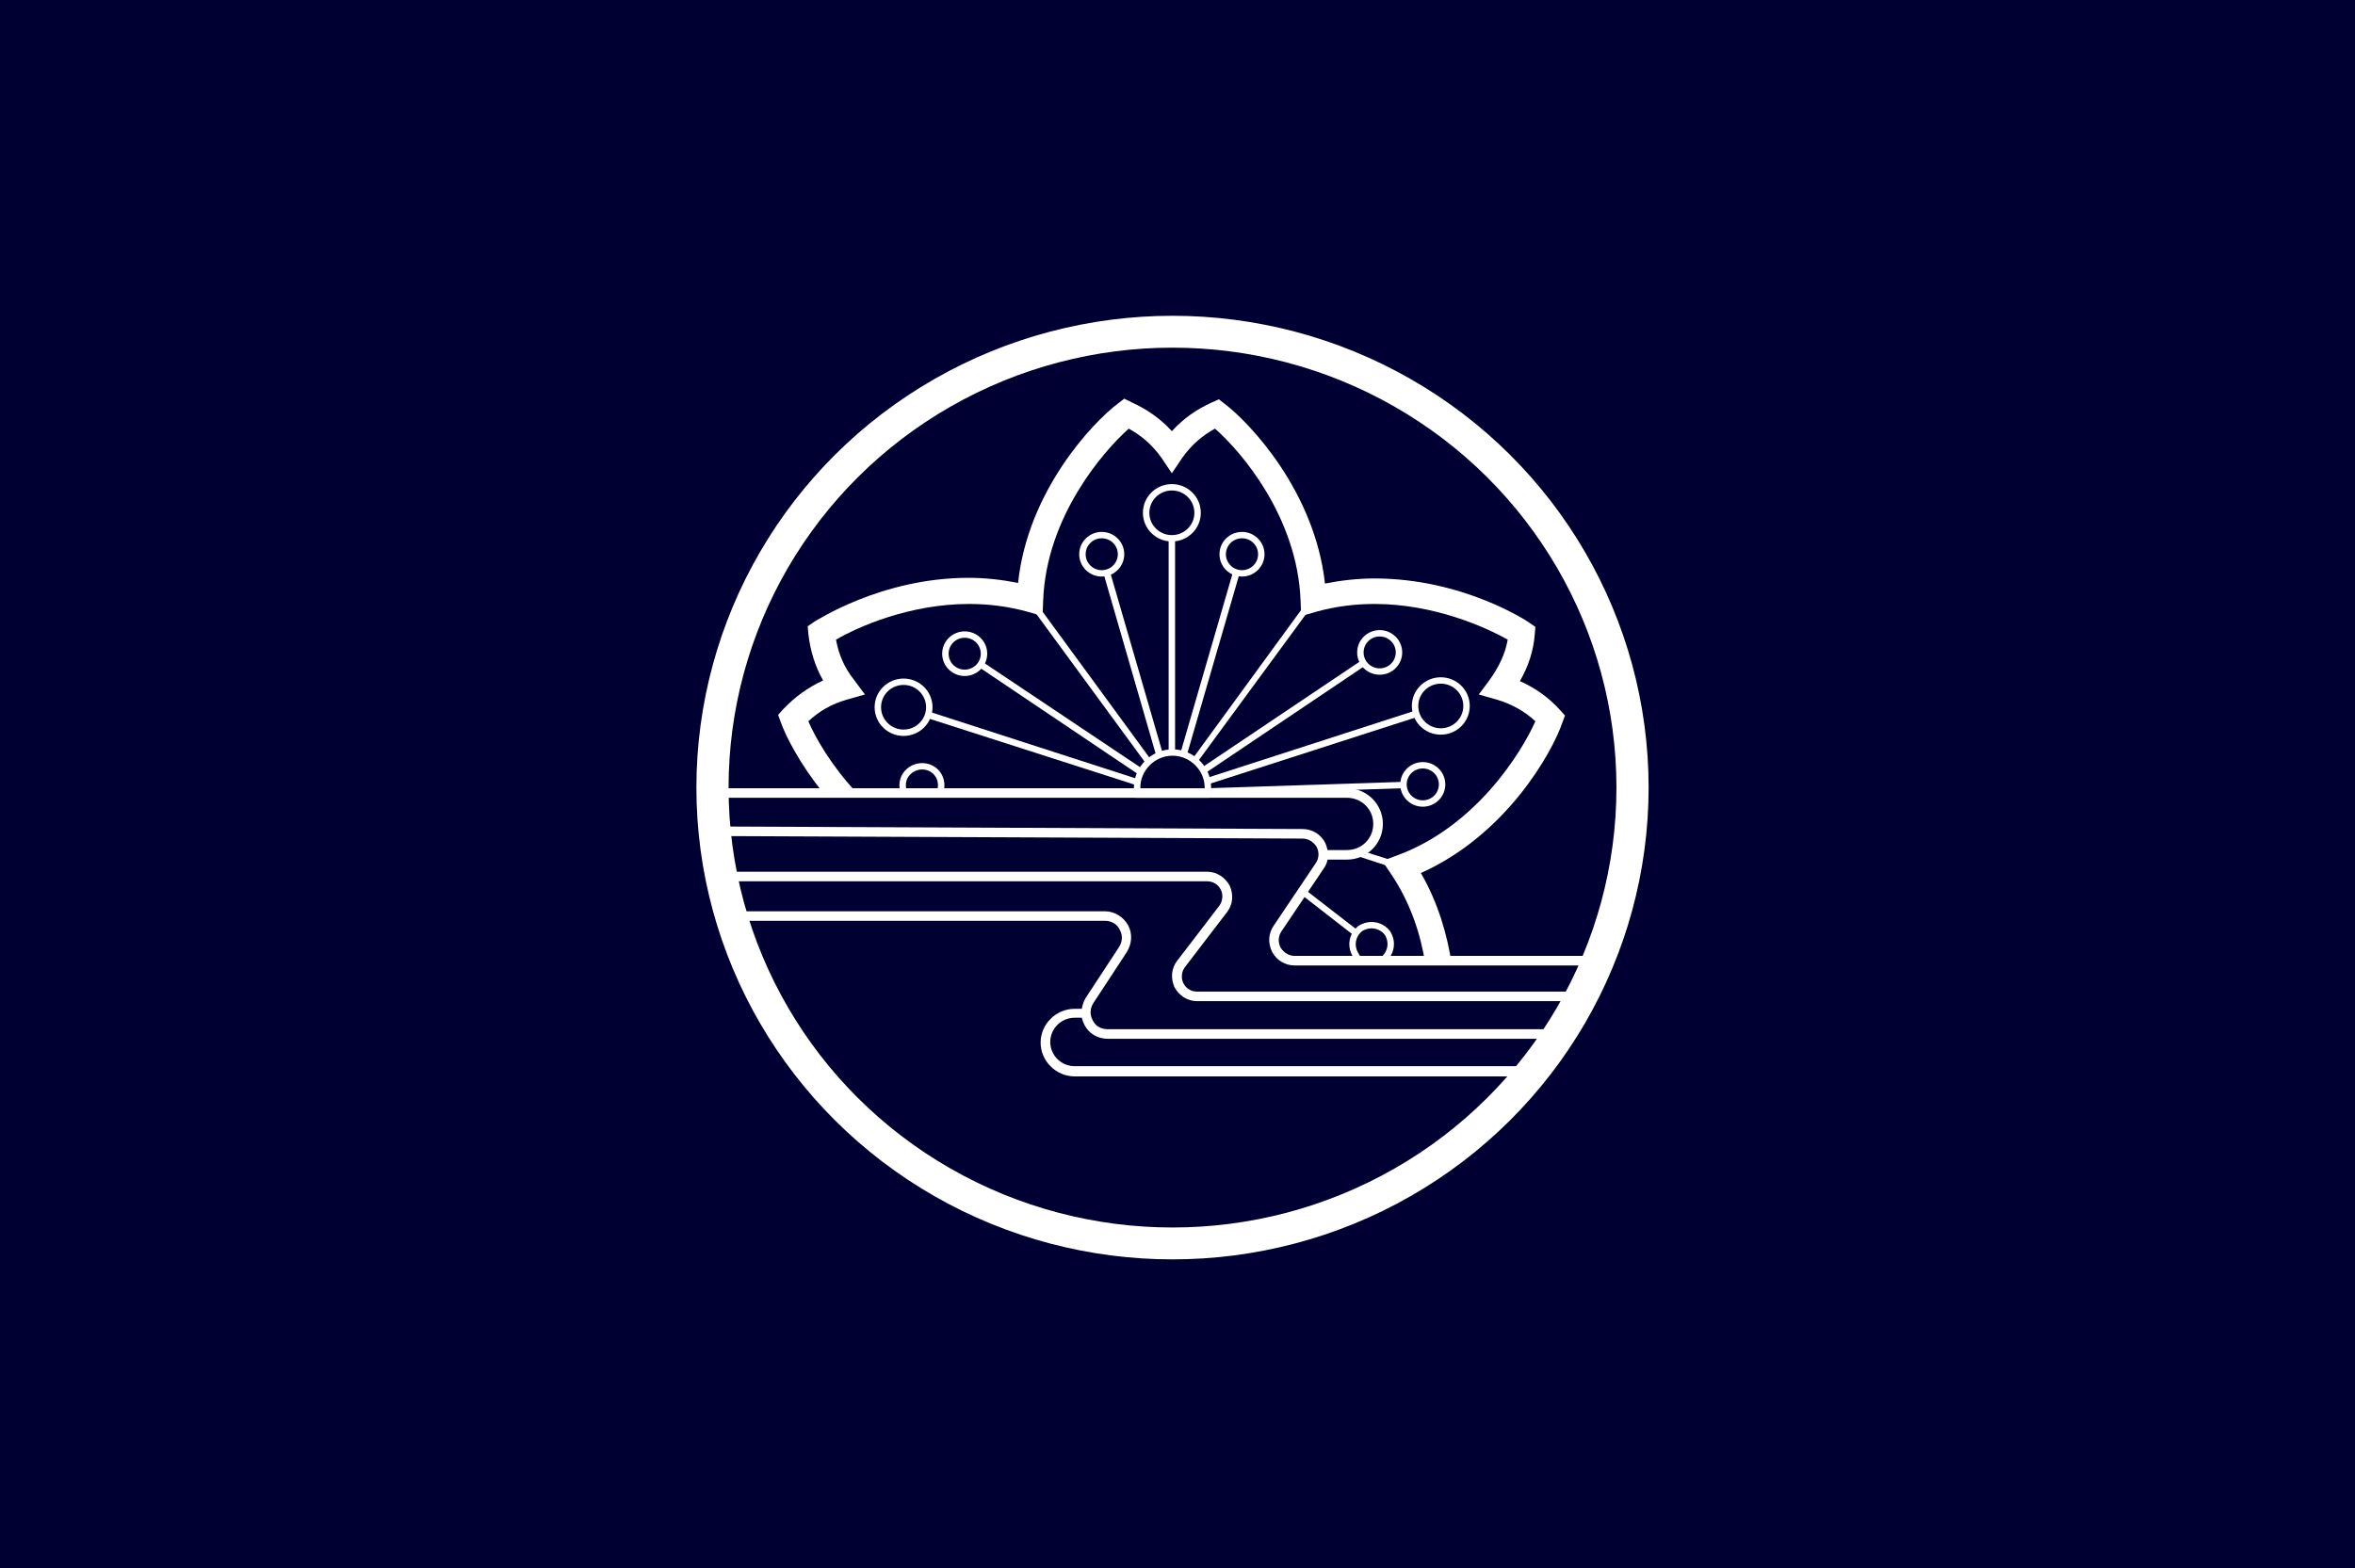 <?xml version="1.0" encoding="UTF-8" standalone="no"?>
<!-- Created with Inkscape (http://www.inkscape.org/) -->

<svg
   xmlns:dc="http://purl.org/dc/elements/1.1/"
   xmlns:cc="http://creativecommons.org/ns#"
   xmlns:rdf="http://www.w3.org/1999/02/22-rdf-syntax-ns#"
   xmlns:svg="http://www.w3.org/2000/svg"
   xmlns="http://www.w3.org/2000/svg"
   xmlns:sodipodi="http://sodipodi.sourceforge.net/DTD/sodipodi-0.dtd"
   xmlns:inkscape="http://www.inkscape.org/namespaces/inkscape"
   version="1.1"
   id="svg2"
   width="500"
   height="333"
   viewBox="0 0 500 333"
   sodipodi:docname="Flag of Date, Hokkaido.svg"
   inkscape:version="0.92.3 (2405546, 2018-03-11)">
  <defs
     id="defs6" />
  <sodipodi:namedview
     pagecolor="#ffffff"
     bordercolor="#666666"
     borderopacity="1"
     objecttolerance="10"
     gridtolerance="10"
     guidetolerance="10"
     inkscape:pageopacity="0"
     inkscape:pageshadow="2"
     inkscape:window-width="1920"
     inkscape:window-height="1017"
     id="namedview4"
     showgrid="false"
     inkscape:zoom="0.8032733"
     inkscape:cx="250"
     inkscape:cy="166.5"
     inkscape:window-x="-8"
     inkscape:window-y="-8"
     inkscape:window-maximized="1"
     inkscape:current-layer="svg2" />
  <style
     id="style817"
     type="text/css">
	.st0{fill:none;stroke:#FFFFFF;stroke-width:5;stroke-miterlimit:10;}
	.st1{fill:#FFFFFF;}
	.st2{fill:none;stroke:#FFFFFF;stroke-miterlimit:10;}
</style>
  <g
     id="g929"
     transform="translate(-293.645,-50.827)">
    <rect
       id="rect819"
       height="333"
       width="500"
       x="293.645"
       y="50.827"
       style="fill:#000033;fill-opacity:1;stroke-width:1.552" />
    <g
       id="g885"
       transform="matrix(1.366,0,0,1.354,335.636,63.731)">
	<circle
   id="circle821"
   r="71.5"
   cy="114"
   cx="151.5"
   class="st0"
   style="fill:none;stroke:#ffffff;stroke-width:5;stroke-miterlimit:10" />

	<g
   id="g877">
		<g
   id="g827">
			<path
   id="path823"
   d="m 144.9,114.8 h 1.2 c 0,-0.1 -0.1,-0.3 -0.1,-0.4 -0.3,0.2 -0.7,0.3 -1.1,0.4 z"
   class="st1"
   inkscape:connector-curvature="0"
   style="fill:#ffffff" />

			<path
   id="path825"
   d="m 102.4,114.8 c -3.9,-4.2 -6.4,-8.6 -7.5,-11.2 1.7,-1.6 3.6,-2.7 6,-3.4 l 2.8,-0.8 -1.7,-2.3 c -1.5,-1.9 -2.4,-4 -2.8,-6.3 3.4,-2 11.4,-5.6 20.7,-5.6 3.1,0 6.1,0.4 9,1.2 l 2.4,0.7 0.1,-2.5 c 0.5,-13 9.2,-23.2 13.3,-26.9 2,1.1 3.7,2.6 5.1,4.6 l 1.6,2.4 1.6,-2.4 c 1.4,-2 3.1,-3.5 5.1,-4.6 4.1,3.6 12.8,13.9 13.3,26.9 l 0.1,2.5 2.4,-0.7 c 2.9,-0.8 5.9,-1.2 9,-1.2 9.2,0 17.2,3.6 20.7,5.6 -0.4,2.3 -1.4,4.3 -2.8,6.3 l -1.7,2.3 2.8,0.8 c 2.3,0.7 4.3,1.8 6,3.4 -2.2,5 -9.3,16.5 -21.4,21 l -2.4,0.9 1.4,2.1 c 3,4.5 4.6,9.5 5.3,14.1 h 4.1 c -0.7,-4.6 -2.1,-9.6 -4.8,-14.3 13.3,-6 20.4,-18.9 22,-23.6 l 0.4,-1.1 -0.8,-0.9 c -1.8,-2 -3.8,-3.4 -6.2,-4.5 1.3,-2.3 2.1,-4.7 2.3,-7.3 l 0.1,-1.2 -1,-0.7 c -0.1,-0.1 -10.2,-6.9 -24,-6.9 -2.6,0 -5.2,0.3 -7.7,0.8 -1.6,-14.5 -11.7,-25.2 -15.6,-28.2 l -0.9,-0.7 -1.1,0.5 c -2.4,1.1 -4.4,2.5 -6.2,4.5 -1.7,-1.9 -3.8,-3.4 -6.2,-4.5 L 144,53 l -0.9,0.7 c -4,3 -14.1,13.8 -15.6,28.2 -2.5,-0.5 -5.1,-0.8 -7.7,-0.8 -13.7,0 -23.9,6.9 -24,6.9 l -1,0.7 0.1,1.2 c 0.3,2.6 1,5 2.3,7.3 -2.4,1.1 -4.4,2.6 -6.2,4.5 l -0.8,0.9 0.4,1.1 c 0.8,2.3 3,6.6 6.5,11 h 5.3 z"
   class="st1"
   inkscape:connector-curvature="0"
   style="fill:#ffffff" />

		</g>

		<circle
   id="circle829"
   r="4"
   cy="70.9"
   cx="151.4"
   class="st2"
   style="fill:none;stroke:#ffffff;stroke-miterlimit:10" />

		<circle
   id="circle831"
   r="3"
   cy="77.4"
   cx="140.5"
   class="st2"
   style="fill:none;stroke:#ffffff;stroke-miterlimit:10" />

		<path
   id="path833"
   d="m 151.5,108.5 c 0.1,0 0.3,0 0.4,0 V 74.9 h -1 v 33.6 c 0.2,0 0.4,0 0.6,0 z"
   class="st1"
   inkscape:connector-curvature="0"
   style="fill:#ffffff" />

		<path
   id="path835"
   d="m 150,108.7 -8.2,-28.5 -1,0.3 8.2,28.6 c 0.4,-0.2 0.7,-0.3 1,-0.4 z"
   class="st1"
   inkscape:connector-curvature="0"
   style="fill:#ffffff" />

		<circle
   id="circle837"
   r="3"
   cy="77.4"
   cx="162.3"
   class="st2"
   style="fill:none;stroke:#ffffff;stroke-miterlimit:10" />

		<path
   id="path839"
   d="m 153.7,109 8.2,-28.5 -1,-0.3 -8.2,28.5 c 0.4,0 0.7,0.1 1,0.3 z"
   class="st1"
   inkscape:connector-curvature="0"
   style="fill:#ffffff" />

		<circle
   id="circle841"
   r="4"
   cy="101.4"
   cx="109.7"
   class="st2"
   style="fill:none;stroke:#ffffff;stroke-miterlimit:10" />

		<path
   id="path843"
   d="m 146.2,112.7 -32.5,-10.6 -0.3,1 32.7,10.6 c -0.1,-0.4 0,-0.7 0.1,-1 z"
   class="st1"
   inkscape:connector-curvature="0"
   style="fill:#ffffff" />

		<circle
   id="circle845"
   r="3"
   cy="93"
   cx="119.2"
   class="st2"
   style="fill:none;stroke:#ffffff;stroke-miterlimit:10" />

		<path
   id="path847"
   d="M 146.9,111.1 122,94.3 l -0.6,0.8 24.9,16.9 c 0.2,-0.3 0.4,-0.6 0.6,-0.9 z"
   class="st1"
   inkscape:connector-curvature="0"
   style="fill:#ffffff" />

		<g
   id="g851">
			<polygon
   id="polygon849"
   points="180.3,136.4 172.1,130 172.1,131 171.8,131 179.7,137.2 "
   class="st1"
   style="fill:#ffffff" />

		</g>

		<circle
   id="circle853"
   r="3"
   cy="92.8"
   cx="183.7"
   class="st2"
   style="fill:none;stroke:#ffffff;stroke-miterlimit:10" />

		<path
   id="path855"
   d="m 156.5,111.8 24.9,-16.9 -0.6,-0.8 -24.8,16.8 c 0.2,0.3 0.4,0.6 0.5,0.9 z"
   class="st1"
   inkscape:connector-curvature="0"
   style="fill:#ffffff" />

		<path
   id="path857"
   d="m 156.9,115.1 30.5,-1 v -1 l -30.4,1 c 0,0.4 -0.1,0.7 -0.1,1 z"
   class="st1"
   inkscape:connector-curvature="0"
   style="fill:#ffffff" />

		<path
   id="path859"
   d="m 155.3,110.1 18.4,-25.3 -0.8,-0.6 -18.3,25.3 c 0.3,0.1 0.5,0.4 0.7,0.6 z"
   class="st1"
   inkscape:connector-curvature="0"
   style="fill:#ffffff" />

		<path
   id="path861"
   d="m 148.2,109.7 -18.5,-25.5 -0.8,0.6 18.6,25.6 c 0.1,-0.3 0.4,-0.5 0.7,-0.7 z"
   class="st1"
   inkscape:connector-curvature="0"
   style="fill:#ffffff" />

		<path
   id="path863"
   d="m 157,113.5 32.6,-10.6 -0.3,-1 -32.5,10.6 c 0.1,0.3 0.1,0.6 0.2,1 z"
   class="st1"
   inkscape:connector-curvature="0"
   style="fill:#ffffff" />

		<circle
   id="circle865"
   r="3"
   cy="113.5"
   cx="190.4"
   class="st2"
   style="fill:none;stroke:#ffffff;stroke-miterlimit:10" />

		<circle
   id="circle867"
   r="4"
   cy="101.2"
   cx="193.2"
   class="st2"
   style="fill:none;stroke:#ffffff;stroke-miterlimit:10" />

		<polygon
   id="polygon869"
   points="181.5,124.5 179.5,124.5 186.8,126.9 187.1,125.9 181.5,124.1 "
   class="st1"
   style="fill:#ffffff" />

		<path
   id="path871"
   d="m 156.9,115.1 c 0.1,-0.4 0.1,-0.8 0.1,-1.1 0,-3 -2.5,-5.5 -5.5,-5.5 -3,0 -5.5,2.5 -5.5,5.5 0,0.4 0,0.8 0.1,1.1 z"
   class="st2"
   inkscape:connector-curvature="0"
   style="fill:none;stroke:#ffffff;stroke-miterlimit:10" />

		<path
   id="path873"
   d="m 115.4,114.6 c 0,0 0,0 0,0 0.5,-1.6 -0.3,-3.3 -1.9,-3.8 -1.6,-0.5 -3.3,0.4 -3.8,1.9 -0.2,0.6 -0.2,1.3 0,1.9 z"
   class="st2"
   inkscape:connector-curvature="0"
   style="fill:none;stroke:#ffffff;stroke-miterlimit:10" />

		<path
   id="path875"
   d="m 181.1,141.3 h 2.6 c 0.2,-0.1 0.3,-0.2 0.5,-0.3 1.3,-1 1.6,-2.8 0.7,-4.2 -1,-1.3 -2.8,-1.6 -4.2,-0.7 -1.3,1 -1.6,2.8 -0.7,4.2 0.2,0.5 0.6,0.8 1.1,1 z"
   class="st2"
   inkscape:connector-curvature="0"
   style="fill:none;stroke:#ffffff;stroke-miterlimit:10" />

	</g>

	<path
   id="path879"
   d="m 217.9,140.4 h -47.4 c -0.9,0 -1.7,-0.5 -2.2,-1.3 -0.4,-0.8 -0.4,-1.7 0.1,-2.5 l 6.6,-9.9 c 0.3,-0.4 0.5,-0.9 0.6,-1.4 h 3 c 3.1,0 5.6,-2.5 5.6,-5.6 0,-3.1 -2.5,-5.6 -5.6,-5.6 H 80 c 0,0.5 0,1 0,1.5 h 98.6 c 2.3,0 4.1,1.8 4.1,4.1 0,2.3 -1.8,4.1 -4.1,4.1 h -3 c -0.1,-0.4 -0.2,-0.8 -0.4,-1.2 -0.7,-1.3 -2,-2.1 -3.5,-2.1 -18.4,-0.1 -74.1,-0.3 -91.4,-0.4 0,0.5 0.1,1 0.1,1.5 17.5,0.1 72.9,0.3 91.3,0.4 0.9,0 1.7,0.5 2.2,1.3 0.4,0.8 0.4,1.7 -0.1,2.5 l -6.6,9.9 c -0.8,1.2 -0.9,2.7 -0.2,4.1 0.7,1.3 2,2.1 3.5,2.1 h 46.8 c 0.3,-0.5 0.4,-1 0.6,-1.5 z"
   class="st1"
   inkscape:connector-curvature="0"
   style="fill:#ffffff" />

	<path
   id="path881"
   d="m 215.4,146 h -60.1 c -0.9,0 -1.7,-0.5 -2.1,-1.3 -0.4,-0.8 -0.3,-1.8 0.2,-2.5 l 6.6,-8.7 c 0.9,-1.2 1,-2.7 0.4,-4.1 -0.7,-1.3 -2,-2.2 -3.5,-2.2 H 81.2 c 0.1,0.5 0.2,1 0.3,1.5 h 75.4 c 0.9,0 1.7,0.5 2.1,1.3 0.4,0.8 0.3,1.8 -0.2,2.5 l -6.6,8.7 c -0.9,1.2 -1,2.7 -0.4,4.1 0.7,1.3 2,2.2 3.5,2.2 h 59.3 c 0.3,-0.5 0.6,-1 0.8,-1.5 z"
   class="st1"
   inkscape:connector-curvature="0"
   style="fill:#ffffff" />

	<path
   id="path883"
   d="m 208.1,157.7 h -71.8 c -2.1,0 -3.8,-1.7 -3.8,-3.8 0,-2.1 1.7,-3.8 3.8,-3.8 h 1.1 c 0.1,0.4 0.2,0.7 0.4,1.1 0.7,1.4 2.1,2.2 3.6,2.2 h 69.7 c 0.3,-0.5 0.6,-1 1,-1.5 h -70.7 c -1,0 -1.9,-0.5 -2.3,-1.4 -0.5,-0.9 -0.4,-1.9 0.1,-2.7 l 5.2,-8 c 0.8,-1.3 0.9,-2.9 0.2,-4.2 -0.7,-1.3 -2.1,-2.2 -3.6,-2.2 H 82.7 c 0.1,0.5 0.3,1 0.4,1.5 H 141 c 1,0 1.9,0.5 2.3,1.4 0.5,0.9 0.4,1.9 -0.1,2.7 l -5.2,8 c -0.3,0.5 -0.5,1.1 -0.6,1.7 h -1.1 c -2.9,0 -5.3,2.4 -5.3,5.3 0,2.9 2.4,5.3 5.3,5.3 h 70.6 c 0.4,-0.6 0.8,-1.1 1.2,-1.6 z"
   class="st1"
   inkscape:connector-curvature="0"
   style="fill:#ffffff" />

</g>
  </g>
</svg>
